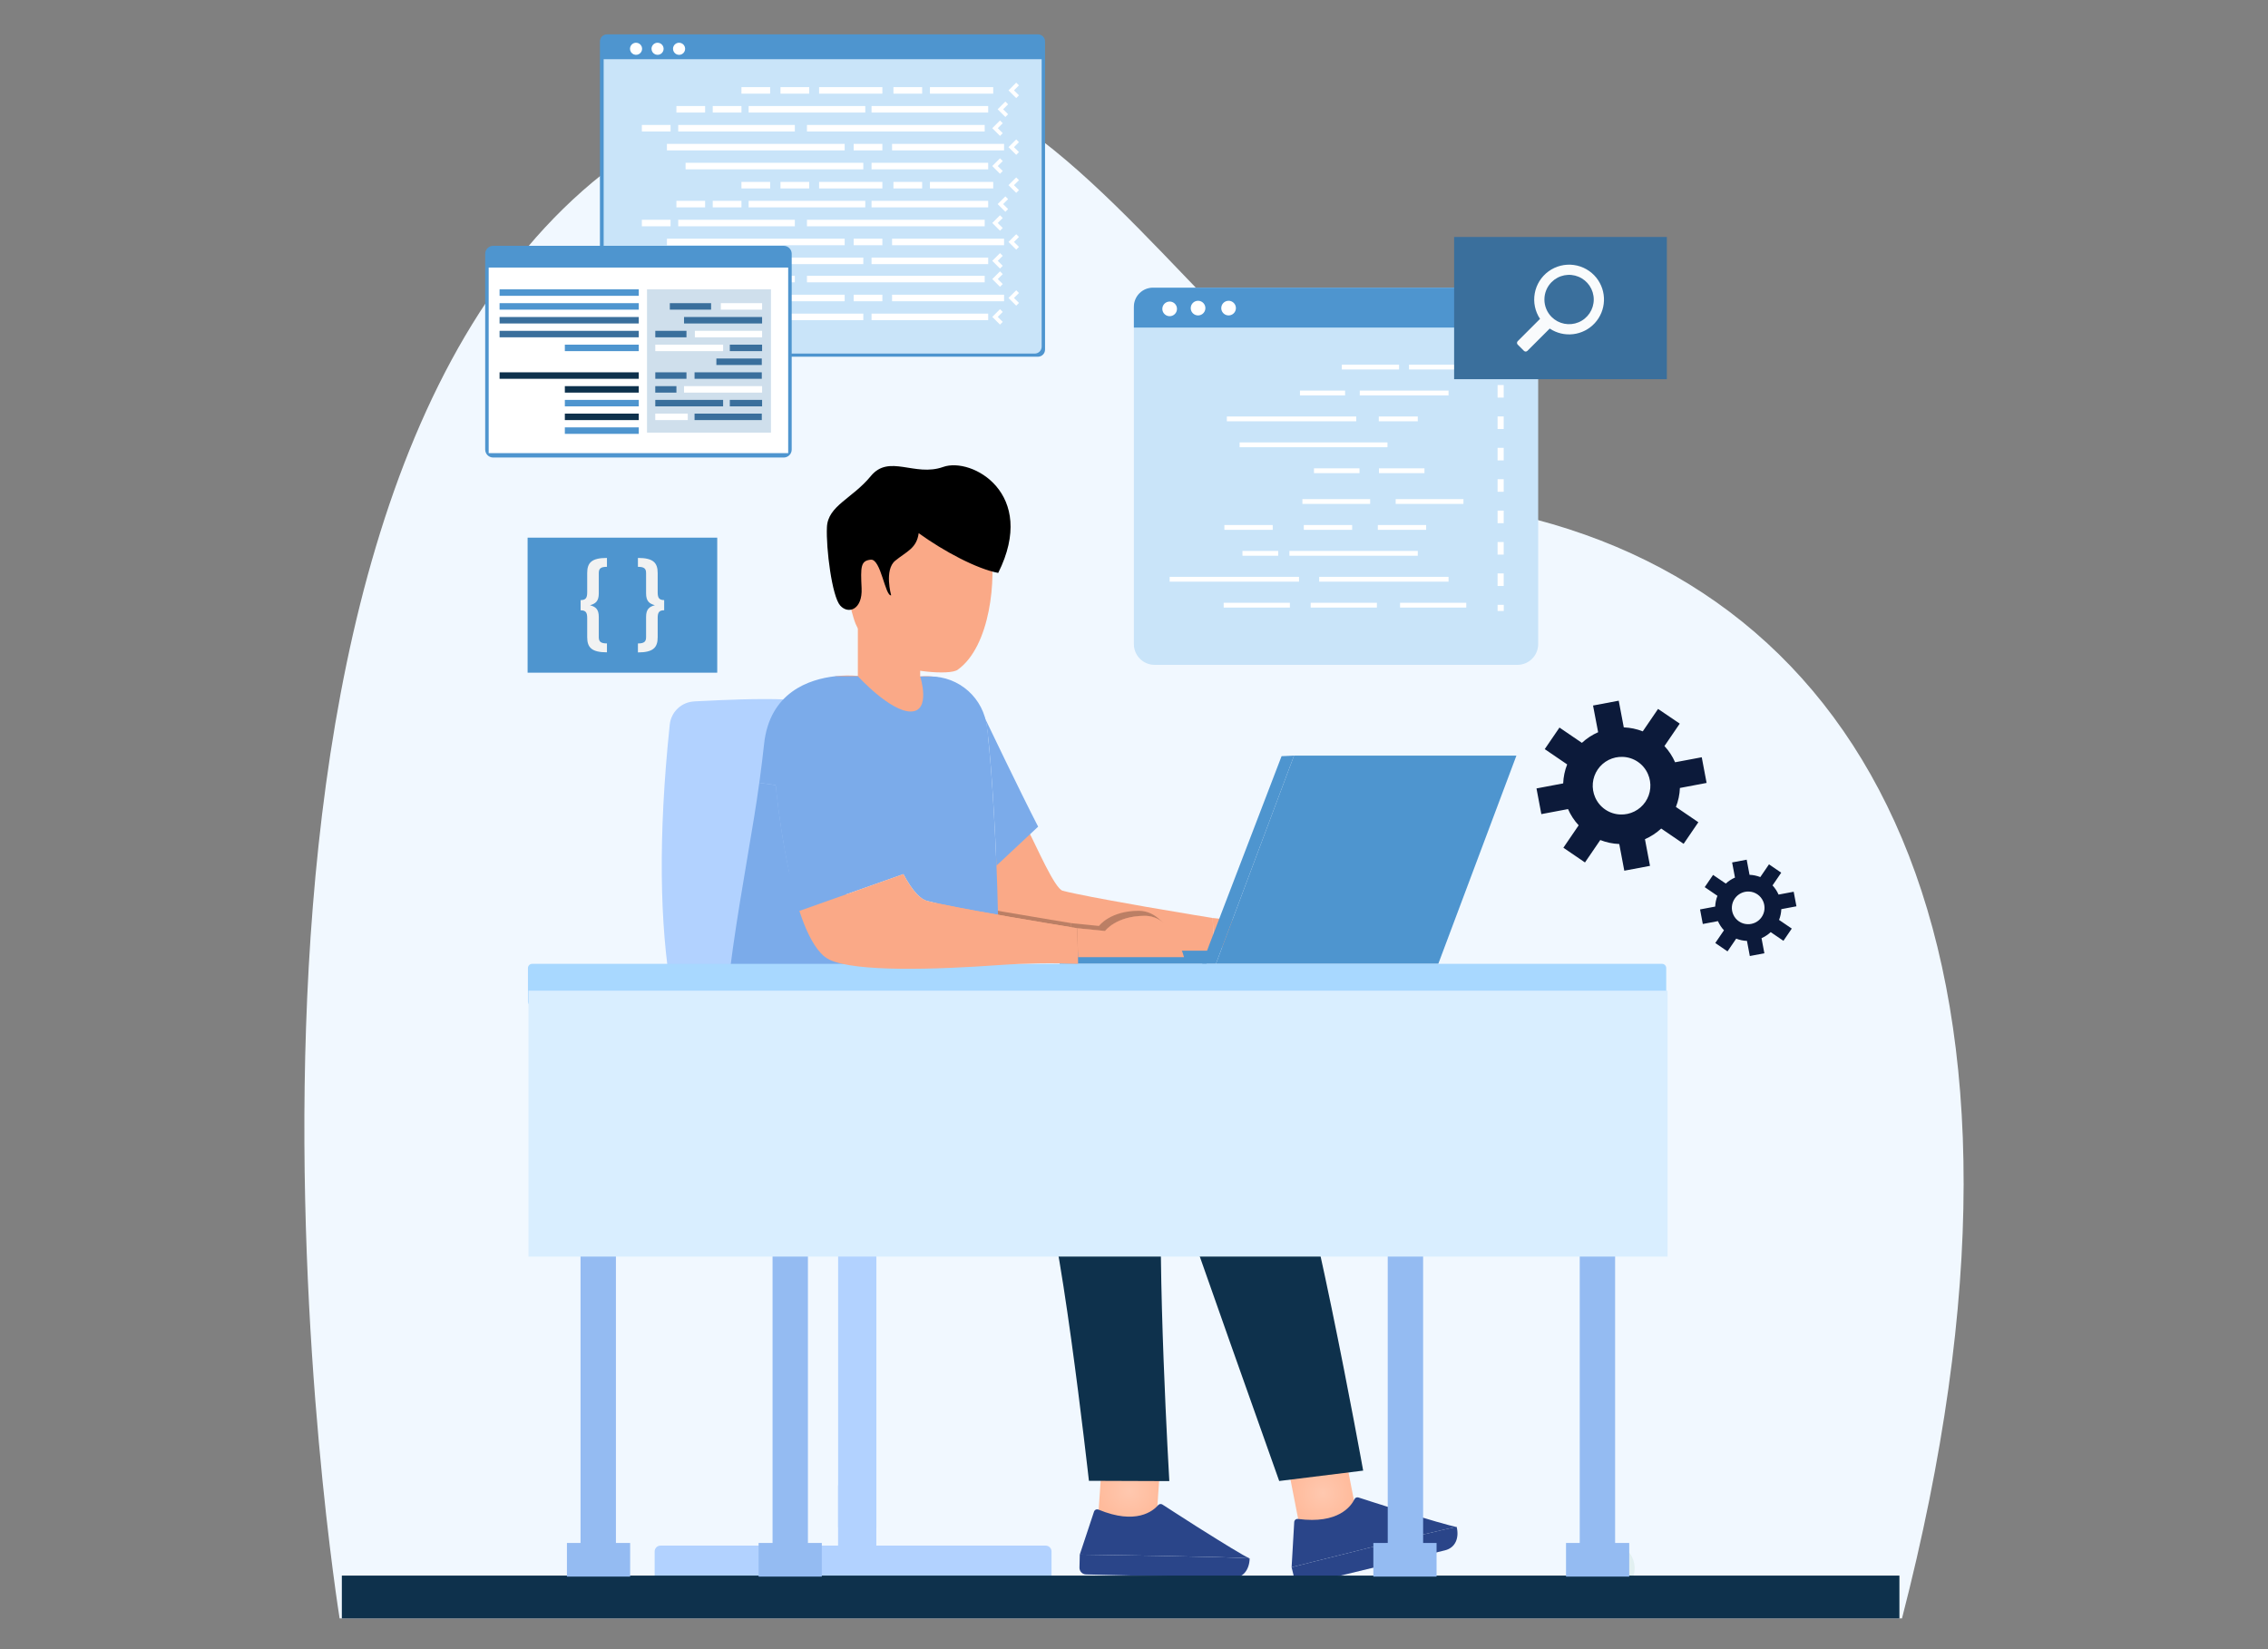 <svg width="462" height="336" viewBox="0 0 462 336" fill="none" xmlns="http://www.w3.org/2000/svg">
<rect x="0" y="0" width="462" height="336" fill="#808080" stroke="none"/>
<path d="M387.442 329.733H69.182C69.182 329.733 33.071 106.509 122.794 35.419C212.517 -35.672 235.866 87.738 309.461 105.005C383.056 122.272 421.559 197.63 387.442 329.733Z" fill="#F1F8FF"/>
<path d="M327.842 314.371C328.86 314.371 329.854 314.673 330.699 315.238C331.545 315.802 332.204 316.605 332.593 317.545C332.982 318.484 333.084 319.518 332.885 320.515C332.687 321.512 332.197 322.428 331.478 323.147C330.758 323.865 329.842 324.355 328.844 324.553C327.847 324.751 326.813 324.649 325.873 324.26C324.934 323.87 324.131 323.211 323.566 322.365C323.001 321.52 322.7 320.526 322.701 319.509C322.701 318.834 322.834 318.166 323.092 317.542C323.35 316.919 323.729 316.352 324.207 315.875C324.684 315.398 325.251 315.02 325.875 314.762C326.499 314.504 327.167 314.371 327.842 314.371Z" fill="#E2F0F1"/>
<path d="M235.2 58.613H309.106C311.44 58.613 313.332 60.505 313.332 62.838V131.232C313.332 133.565 311.44 135.456 309.106 135.456H235.2C232.866 135.456 230.974 133.565 230.974 131.232V62.838C230.974 60.505 232.866 58.613 235.2 58.613Z" fill="#C9E4F9"/>
<path d="M230.976 62.483V66.741H313.332V62.483C313.332 61.974 313.232 61.471 313.037 61.001C312.842 60.531 312.557 60.105 312.197 59.745C311.837 59.386 311.41 59.101 310.94 58.907C310.469 58.712 309.966 58.613 309.457 58.613H234.847C233.82 58.613 232.836 59.021 232.11 59.747C231.384 60.472 230.976 61.457 230.976 62.483Z" fill="#4E95CF"/>
<path d="M248.776 62.77C248.775 63.065 248.862 63.353 249.026 63.598C249.19 63.844 249.422 64.035 249.695 64.148C249.967 64.261 250.267 64.291 250.556 64.234C250.846 64.177 251.112 64.035 251.32 63.827C251.529 63.618 251.671 63.353 251.729 63.063C251.787 62.774 251.757 62.474 251.645 62.202C251.532 61.929 251.341 61.697 251.095 61.533C250.85 61.369 250.562 61.281 250.267 61.281C250.071 61.281 249.877 61.319 249.696 61.394C249.515 61.469 249.351 61.578 249.213 61.717C249.074 61.855 248.964 62.019 248.889 62.2C248.814 62.38 248.776 62.574 248.776 62.77Z" fill="white"/>
<path d="M242.557 62.77C242.556 63.065 242.644 63.353 242.807 63.599C242.971 63.844 243.204 64.035 243.476 64.148C243.749 64.262 244.049 64.291 244.338 64.234C244.628 64.176 244.894 64.034 245.102 63.826C245.311 63.617 245.453 63.351 245.511 63.062C245.568 62.773 245.538 62.473 245.425 62.2C245.312 61.928 245.121 61.695 244.875 61.532C244.63 61.368 244.341 61.281 244.046 61.281C243.651 61.281 243.272 61.438 242.993 61.717C242.714 61.996 242.557 62.375 242.557 62.77Z" fill="white"/>
<path d="M236.772 62.928C236.772 63.223 236.859 63.511 237.023 63.756C237.187 64.001 237.42 64.192 237.692 64.305C237.965 64.418 238.264 64.448 238.554 64.39C238.843 64.332 239.109 64.191 239.317 63.982C239.526 63.774 239.668 63.508 239.725 63.219C239.783 62.93 239.753 62.63 239.64 62.358C239.528 62.085 239.336 61.852 239.091 61.689C238.846 61.525 238.558 61.438 238.263 61.438C237.867 61.438 237.488 61.594 237.208 61.874C236.929 62.154 236.772 62.533 236.772 62.928Z" fill="white"/>
<path d="M287.019 74.297H298.684V75.277H287.019V74.297Z" fill="white"/>
<path d="M273.331 74.297H284.996V75.277H273.331V74.297Z" fill="white"/>
<path d="M276.986 79.578H295.074V80.558H276.986V79.578Z" fill="white"/>
<path d="M264.806 79.578H274V80.558H264.806V79.578Z" fill="white"/>
<path d="M280.865 84.856H288.809V85.835H280.865V84.856Z" fill="white"/>
<path d="M249.914 84.856H276.27V85.835H249.914V84.856Z" fill="white"/>
<path d="M252.514 90.137H282.633V91.117H252.514V90.137Z" fill="white"/>
<path d="M280.898 95.418H290.168V96.398H280.898V95.418Z" fill="white"/>
<path d="M267.663 95.418H276.934V96.398H267.663V95.418Z" fill="white"/>
<path d="M285.197 122.809H298.684V123.788H285.197V122.809Z" fill="white"/>
<path d="M266.99 122.809H280.477V123.788H266.99V122.809Z" fill="white"/>
<path d="M249.268 122.809H262.754V123.788H249.268V122.809Z" fill="white"/>
<path d="M268.721 117.527H295.074V118.507H268.721V117.527Z" fill="white"/>
<path d="M238.262 117.527H264.617V118.507H238.262V117.527Z" fill="white"/>
<path d="M262.657 112.246H288.809V113.226H262.657V112.246Z" fill="white"/>
<path d="M253.092 112.246H260.371V113.226H253.092V112.246Z" fill="white"/>
<path d="M280.666 106.969H290.512V107.949H280.666V106.969Z" fill="white"/>
<path d="M265.592 106.969H275.438V107.949H265.592V106.969Z" fill="white"/>
<path d="M249.412 106.969H259.258V107.949H249.412V106.969Z" fill="white"/>
<path d="M265.302 101.688H279.105V102.667H265.302V101.688Z" fill="white"/>
<path d="M284.303 101.688H298.109V102.667H284.303V101.688Z" fill="white"/>
<path d="M305.066 73.356H306.32V74.609H305.066V73.356Z" fill="white"/>
<path d="M305.063 119.386H306.309V116.828H305.063V119.386ZM305.063 112.99H306.309V110.432H305.063V112.99ZM305.063 106.594H306.309V104.034H305.063V106.594ZM305.063 100.197H306.309V97.629H305.063V100.197ZM305.063 93.801H306.309V91.242H305.063V93.801ZM305.063 87.405H306.309V84.845H305.063V87.405ZM305.063 81.007H306.309V78.449H305.063V81.007Z" fill="white"/>
<path d="M305.066 123.227H306.32V124.48H305.066V123.227Z" fill="white"/>
<path d="M107.475 109.543H146.102V137.052H107.475V109.543Z" fill="#4E95CF"/>
<path d="M129.948 115.484C131.194 115.484 131.609 115.821 131.609 116.746V120.882C131.609 122.499 132.28 122.993 133.403 123.309C132.28 123.603 131.609 124.095 131.609 125.694V129.834C131.609 130.759 131.175 131.096 129.948 131.096V132.923C133.083 132.923 133.972 131.918 133.972 129.827V125.895C133.972 124.77 134.267 124.336 135.293 124.336V122.26C134.267 122.26 133.972 121.808 133.972 120.683V116.767C133.972 114.656 133.083 113.672 129.948 113.672V115.484Z" fill="#F1F2F2"/>
<path d="M119.614 116.767V120.689C119.614 121.814 119.317 122.267 118.273 122.267V124.343C119.311 124.343 119.614 124.776 119.614 125.902V129.809C119.614 131.899 120.501 132.904 123.637 132.904V131.092C122.414 131.092 121.975 130.755 121.975 129.829V125.698C121.975 124.1 121.305 123.608 120.181 123.313C121.305 122.997 121.975 122.503 121.975 120.886V116.746C121.975 115.821 122.391 115.484 123.637 115.484V113.672C120.501 113.672 119.614 114.654 119.614 116.767Z" fill="#F1F2F2"/>
<path d="M296.21 48.281H339.543V77.256H296.21V48.281Z" fill="#3A6F9C"/>
<path d="M325.198 56.603C326.251 57.93 326.796 59.59 326.733 61.282C326.671 62.975 326.007 64.59 324.859 65.837C323.712 67.083 322.157 67.879 320.475 68.081C318.792 68.283 317.093 67.879 315.683 66.939L311.135 71.486C311.042 71.578 310.917 71.629 310.787 71.629C310.657 71.629 310.532 71.578 310.439 71.486L309.162 70.209C309.116 70.164 309.079 70.109 309.055 70.05C309.03 69.99 309.017 69.926 309.017 69.862C309.017 69.797 309.03 69.733 309.055 69.673C309.079 69.614 309.116 69.559 309.162 69.514L313.71 64.967C312.695 63.441 312.309 61.581 312.633 59.777C312.956 57.973 313.964 56.364 315.446 55.285C316.929 54.206 318.77 53.74 320.587 53.986C322.404 54.232 324.056 55.169 325.198 56.603ZM316.071 64.579C316.774 65.282 317.67 65.76 318.645 65.954C319.62 66.147 320.631 66.048 321.55 65.667C322.468 65.287 323.253 64.642 323.806 63.816C324.358 62.989 324.653 62.018 324.653 61.024C324.653 60.03 324.358 59.059 323.806 58.232C323.253 57.406 322.468 56.761 321.55 56.381C320.631 56 319.62 55.901 318.645 56.094C317.67 56.288 316.774 56.766 316.071 57.469C315.129 58.412 314.6 59.691 314.6 61.024C314.6 62.357 315.129 63.636 316.071 64.579Z" fill="#F9FBFC"/>
<path d="M224.492 297.668L223.639 309.862H235.551L236.402 297.641L224.492 297.668Z" fill="url(#paint0_radial_2408_2283)"/>
<path d="M190.518 183.501L209.564 169.457C211.1 172.328 214.836 181.047 216.469 181.479C218.938 182.127 224.898 183.246 230.914 184.298C231.712 184.446 232.507 184.581 233.302 184.73C240.465 185.976 247.046 187.035 247.046 187.035L247.061 187.385V187.614L247.223 192.941V194.292C241.813 194.087 236.396 194.176 230.995 194.558C218.327 195.463 201.996 196.001 196.586 193.454C194.051 192.254 192.017 188.315 190.437 183.462L190.518 183.501Z" fill="#FAA987"/>
<path d="M170.151 137.783C170.245 138.74 171.553 148.731 181.833 148.731C192.632 148.731 190.814 138.05 190.814 138.05L190.829 137.984C189.716 137.752 188.574 137.697 187.444 137.822V132.765L175.191 125.914H174.747V137.712C173.217 137.577 171.677 137.601 170.151 137.783Z" fill="#FAA987"/>
<path d="M176.104 103.343C174.26 105.226 172.984 107.591 172.424 110.167C171.247 115.357 172.353 120.842 173.859 125.841C174.117 126.696 174.409 127.558 174.937 128.278C175.334 128.778 175.784 129.232 176.281 129.634C178.458 131.53 180.635 133.428 182.81 135.328C184.284 136.617 193.355 137.693 195.085 136.455C201.756 131.68 203.039 117.873 201.704 110.81C199.49 99.096 184.425 94.906 176.104 103.343Z" fill="#FAA987"/>
<path d="M181.533 121.294C181.533 121.294 180.079 116.104 182.363 114.236C184.648 112.367 186.724 111.744 187.14 108.63C192.332 112.367 198.977 115.896 203.338 116.727C211.437 100.534 197.939 93.06 192.124 95.136C186.309 97.212 181.117 92.438 177.379 97.005C173.641 101.572 168.657 103.025 168.449 107.385C168.242 111.744 169.488 121.502 171.149 123.37C172.81 125.238 175.718 124.2 175.51 119.841C175.303 115.481 175.303 114.236 177.379 114.028C179.456 113.82 180.287 121.502 181.533 121.294Z" fill="black"/>
<path d="M171.067 311.457H178.182C178.271 311.457 178.358 311.421 178.421 311.358C178.485 311.294 178.52 311.208 178.52 311.119V235.38H170.73V311.119C170.73 311.208 170.766 311.294 170.829 311.357C170.892 311.421 170.977 311.456 171.067 311.457Z" fill="#B2D2FF"/>
<path d="M154.512 242.945H194.727C195.075 242.945 195.408 242.807 195.654 242.562C195.9 242.316 196.038 241.983 196.038 241.635V236.445H153.199V241.635C153.199 241.808 153.233 241.978 153.299 242.137C153.365 242.296 153.462 242.441 153.584 242.562C153.706 242.684 153.85 242.78 154.01 242.846C154.169 242.912 154.339 242.946 154.512 242.945Z" fill="#0C1A3A"/>
<path d="M171.065 321.289H178.18C178.27 321.287 178.355 321.25 178.417 321.186C178.479 321.122 178.514 321.036 178.512 320.946V302.599H170.723V320.946C170.722 320.992 170.731 321.036 170.748 321.078C170.765 321.12 170.79 321.158 170.822 321.19C170.854 321.222 170.892 321.247 170.934 321.264C170.975 321.281 171.02 321.29 171.065 321.289Z" fill="#B2D2FF"/>
<path d="M133.352 321.344H214.2V316.096C214.2 315.779 214.074 315.475 213.85 315.252C213.626 315.028 213.323 314.902 213.006 314.902H134.548C134.231 314.902 133.927 315.028 133.703 315.252C133.479 315.475 133.354 315.779 133.354 316.096V321.344H133.352Z" fill="#B2D2FF"/>
<path d="M141.493 142.894C144.575 142.796 167.375 141.26 167.198 144.347C166.316 159.639 163.541 200.957 177.79 213.685C195.211 229.255 230.31 227.2 230.31 227.2C230.31 227.2 238.463 237.204 222.154 239.428C205.846 241.651 159.886 240.169 148.768 229.793C138.004 219.751 131.614 193.44 136.43 147.646C136.557 146.377 137.14 145.197 138.071 144.325C139.002 143.453 140.218 142.948 141.493 142.904V142.894Z" fill="#B2D2FF"/>
<path d="M148.668 205.359C149.343 206.707 197.828 205.386 202.407 205.804C202.407 205.804 232.081 219.962 236.343 233.207C236.775 234.542 236.895 236.308 236.758 238.413C235.57 257.075 238.195 301.759 238.195 301.759L221.818 301.698C221.818 301.698 215.437 244.677 212.058 241.98C208.679 239.283 170.474 232.543 157.214 228.955C143.954 225.368 148.668 205.359 148.668 205.359Z" fill="#0E314C"/>
<path d="M262.538 299.713L264.876 311.713L276.379 308.626L274.034 296.602L262.538 299.713Z" fill="url(#paint1_radial_2408_2283)"/>
<path d="M202.652 205.387L203.082 205.576C203.082 205.576 252.763 212.547 260.862 226.475C266.114 235.537 277.684 299.623 277.684 299.623L260.578 301.738C260.578 301.738 240.984 246.633 240.108 243.558C239.123 240.052 237.437 238.783 236.764 238.422C236.897 236.317 236.777 234.55 236.349 233.216C232.087 219.962 202.413 205.812 202.413 205.812C202.532 205.696 202.615 205.549 202.652 205.387Z" fill="#0E314C"/>
<path d="M154.666 159.492L157.988 159.951C157.988 159.951 158.796 168.932 160.78 177.91L202.295 193.667L202.862 196.675L203.375 196.634C203.363 197.257 203.363 197.861 203.336 198.428C203.24 201.892 203.012 204.388 202.646 205.386C202.608 205.546 202.523 205.69 202.403 205.802C201.278 206.721 186.597 204.94 170.729 210.765C156.965 215.816 149.252 221.334 148.895 220.593C144.563 211.6 152.44 176.329 154.666 159.492Z" fill="#7BABEA"/>
<path d="M158.998 180.081C160.105 185.396 162.964 195.967 168.576 197.383C175.9 199.251 190.061 199.149 203.336 198.433C203.363 197.866 203.363 197.26 203.375 196.639L202.862 196.681L202.295 193.673L160.792 177.924C158.809 168.946 158.001 159.965 158.001 159.965C158 160.014 157.995 160.064 157.986 160.112C157.905 161.501 157.341 172.234 158.998 180.081Z" fill="#7BABEA"/>
<path d="M200.601 146.25C201.345 147.599 202.41 162.028 202.989 176.352L211.473 168.424C207.872 161.461 200.601 146.25 200.601 146.25Z" fill="#7BABEA"/>
<path d="M247.051 187.036L247.227 192.942H268.809C268.809 192.942 266.663 184.516 260.824 184.516C254.984 184.516 252.724 187.603 252.724 187.603L247.051 187.036Z" fill="#FAA987"/>
<path d="M154.673 159.493L157.996 159.951C157.996 159.951 159.344 174.917 162.812 185.53L162.893 185.569L184.027 178.096C184.916 179.756 185.838 181.172 186.775 182.158C187.088 182.495 187.436 182.797 187.813 183.059L187.942 183.144C188.092 183.241 188.249 183.326 188.411 183.4L188.542 183.454C188.586 183.472 188.631 183.489 188.675 183.504C188.719 183.518 188.789 183.541 188.847 183.555C191.317 184.203 197.277 185.322 203.293 186.375C203.293 186.098 203.287 185.826 203.274 185.559C203.208 182.58 203.108 179.468 202.984 176.341C202.404 162.017 201.339 147.595 200.595 146.239C199.383 143.989 196.064 139.094 190.835 137.975L190.82 138.041C190.82 138.041 192.629 148.722 181.838 148.722C171.559 148.722 170.25 138.73 170.157 137.773C164.87 138.365 156.762 141.008 155.643 151.633C155.414 153.744 155.09 156.441 154.673 159.493Z" fill="#7BABEA"/>
<path d="M170.16 137.781H174.76C174.76 137.781 181.305 144.962 185.513 144.962C189.72 144.962 187.452 137.819 187.452 137.819H189.504C192.354 137.819 195.103 138.867 197.229 140.764C199.355 142.661 200.708 145.273 201.03 148.103C201.107 148.774 201.177 149.409 201.238 149.986C201.686 154.331 184.074 157.495 184.074 157.495L175.005 156.988L169.489 146.247L168.392 141.85L170.16 137.781Z" fill="#7BABEA"/>
<path d="M296.733 311.119C297.259 313.29 296.511 315.339 294.337 315.866L265.375 322.877C265.201 322.92 265.02 322.927 264.843 322.9C264.666 322.872 264.496 322.81 264.343 322.716C264.19 322.623 264.057 322.5 263.951 322.356C263.846 322.211 263.77 322.047 263.728 321.872L263.105 319.304C263.105 319.304 293.425 311.6 296.748 311.094L296.733 311.119Z" fill="#2A4589"/>
<path d="M285.762 307.961C285.376 307.845 285 307.724 284.612 307.608L282.412 306.915C282.037 306.796 281.661 306.676 281.312 306.562L279.405 305.96L278.249 305.582L276.718 305.096C276.566 305.046 276.4 305.052 276.253 305.115C276.105 305.178 275.986 305.292 275.916 305.437C275.233 306.852 272.631 310.558 264.411 309.468C264.319 309.455 264.225 309.46 264.135 309.485C264.045 309.509 263.961 309.552 263.889 309.61C263.816 309.669 263.756 309.742 263.713 309.825C263.67 309.907 263.645 309.998 263.639 310.091L263.107 319.308C263.107 319.308 293.427 311.604 296.75 311.098C295.5 310.926 290.518 309.433 285.762 307.961Z" fill="#2A4589"/>
<path d="M254.558 317.538C254.504 319.772 253.25 321.555 251.015 321.501L221.222 320.774C221.043 320.77 220.867 320.73 220.703 320.658C220.539 320.585 220.391 320.481 220.267 320.351C220.144 320.222 220.047 320.069 219.982 319.902C219.918 319.734 219.887 319.556 219.891 319.377L219.956 316.734C219.956 316.734 251.233 317.15 254.57 317.519L254.558 317.538Z" fill="#2A4589"/>
<path d="M244.779 311.649C244.436 311.441 244.104 311.223 243.759 311.009L241.815 309.764L240.844 309.141L239.159 308.063L238.14 307.401L236.788 306.533C236.653 306.446 236.492 306.41 236.333 306.432C236.174 306.455 236.029 306.534 235.924 306.656C234.896 307.845 231.421 310.75 223.767 307.567C223.681 307.531 223.589 307.512 223.496 307.513C223.403 307.513 223.311 307.533 223.226 307.571C223.141 307.608 223.064 307.663 223.001 307.731C222.938 307.8 222.89 307.88 222.859 307.968L219.952 316.733C219.952 316.733 251.229 317.148 254.566 317.517C253.416 317.036 248.99 314.304 244.779 311.649Z" fill="#2A4589"/>
<path d="M292.987 196.368L308.898 153.949H263.601L247.692 196.368H292.987Z" fill="#4E95CF"/>
<path d="M244.892 196.368H247.692L263.602 153.949L261.06 154.061L246.344 192.457L244.892 196.368Z" fill="#4E95CF"/>
<path d="M245.774 196.369H215.842L215.923 193.695H246.387" fill="#4E95CF"/>
<path d="M118.259 204.461H125.465V322.81H118.259V204.461Z" fill="#94BBF2"/>
<path d="M157.372 204.461H164.578V322.81H157.372V204.461Z" fill="#94BBF2"/>
<path d="M282.688 204.461H289.895V322.81H282.688V204.461Z" fill="#94BBF2"/>
<path d="M321.798 204.461H329.004V322.81H321.798V204.461Z" fill="#94BBF2"/>
<path d="M108.407 196.371H338.556C339.032 196.371 339.418 196.757 339.418 197.233V204.05C339.418 204.526 339.032 204.912 338.556 204.912H108.407C107.931 204.912 107.545 204.526 107.545 204.05V197.233C107.545 196.757 107.931 196.371 108.407 196.371Z" fill="#A8D8FF"/>
<path d="M218.185 188.076L218.2 188.427V188.562L218.21 188.917L219.431 189.125L225.111 189.691C225.111 189.691 227.362 186.604 233.21 186.604C234.387 186.605 235.536 186.96 236.508 187.624C235.341 186.44 233.843 185.566 231.964 185.566C226.122 185.566 223.865 188.653 223.865 188.653L218.185 188.076Z" fill="#BB7F65"/>
<path d="M219.43 189.109L218.209 188.901L218.36 193.967H239.941C239.941 193.967 238.955 190.093 236.5 187.597C235.528 186.934 234.379 186.579 233.202 186.578C227.361 186.578 225.103 189.665 225.103 189.665L219.43 189.109Z" fill="#BB7F65"/>
<path d="M218.181 188.074L218.195 188.56V188.425L218.181 188.074Z" fill="#BB7F65"/>
<path d="M203.276 185.559C203.276 185.835 203.282 186.107 203.294 186.374C204.092 186.522 204.887 186.657 205.683 186.806C210.989 187.724 215.973 188.546 218.203 188.911V188.652V188.556L218.189 188.071C218.189 188.071 211.607 187.006 204.445 185.766C204.05 185.696 203.664 185.627 203.276 185.559Z" fill="#BB7F65"/>
<path d="M218.181 188.074L218.195 188.56V188.425L218.181 188.074Z" fill="#BB7F65"/>
<path d="M219.43 189.11L219.444 189.596L219.575 193.978L219.606 195.016H241.188C241.188 195.016 239.873 189.851 236.5 187.609C235.529 186.946 234.379 186.591 233.203 186.59C227.361 186.59 225.103 189.677 225.103 189.677L219.43 189.11Z" fill="#FAA987"/>
<path d="M162.816 185.537C164.027 189.232 165.489 192.388 167.237 194.225C167.728 194.762 168.314 195.204 168.965 195.529C174.365 198.076 190.708 197.538 203.374 196.633C208.774 196.251 214.192 196.162 219.602 196.367V195.016L219.57 193.978L219.44 189.689V189.46L219.425 189.11L218.204 188.902C215.974 188.537 210.989 187.714 205.683 186.797C204.888 186.647 204.093 186.512 203.295 186.365C197.273 185.312 191.319 184.194 188.85 183.546C188.16 183.363 187.469 182.871 186.773 182.149C185.836 181.163 184.904 179.743 184.025 178.086L183.475 178.281L162.891 185.568L162.816 185.537Z" fill="#FAA987"/>
<path d="M69.634 321.012H386.918V329.734H69.634V321.012Z" fill="#0E314C"/>
<path d="M123.653 7H211.431C212.231 7 212.879 7.648 212.879 8.447V71.229C212.879 72.028 212.231 72.676 211.431 72.676H123.653C122.854 72.676 122.206 72.028 122.206 71.229V8.447C122.206 7.648 122.854 7 123.653 7Z" fill="#4E95CF"/>
<path d="M124.386 72.038H210.777C210.963 72.038 211.147 72.002 211.318 71.931C211.49 71.861 211.646 71.757 211.777 71.625C211.908 71.494 212.013 71.339 212.084 71.167C212.155 70.996 212.191 70.812 212.191 70.626V12.062H122.968V70.626C122.968 70.812 123.004 70.996 123.076 71.168C123.147 71.34 123.252 71.496 123.383 71.627C123.515 71.758 123.672 71.862 123.844 71.933C124.016 72.003 124.2 72.039 124.386 72.038Z" fill="#C9E4F9"/>
<path d="M207.006 16.84L207.566 17.396L206.551 18.411L207.566 19.424L207.006 19.983L205.434 18.411L207.006 16.84Z" fill="white"/>
<path d="M204.797 20.691L205.355 21.25L204.342 22.263L205.355 23.276L204.797 23.834L203.225 22.263L204.797 20.691Z" fill="white"/>
<path d="M207.006 28.406L207.566 28.965L206.551 29.978L207.566 30.991L207.006 31.549L205.434 29.978L207.006 28.406Z" fill="white"/>
<path d="M203.703 24.547L204.262 25.105L203.248 26.118L204.262 27.131L203.703 27.69L202.131 26.118L203.703 24.547Z" fill="white"/>
<path d="M203.703 32.258L204.262 32.816L203.248 33.829L204.262 34.842L203.703 35.401L202.131 33.829L203.703 32.258Z" fill="white"/>
<path d="M189.43 17.75H202.32V19.081H189.43V17.75Z" fill="white"/>
<path d="M166.852 17.75H179.742V19.081H166.852V17.75Z" fill="white"/>
<path d="M177.537 21.602H201.297V22.932H177.537V21.602Z" fill="white"/>
<path d="M152.502 21.602H176.262V22.932H152.502V21.602Z" fill="white"/>
<path d="M138.154 25.457H161.914V26.788H138.154V25.457Z" fill="white"/>
<path d="M181.717 29.312H204.531V30.643H181.717V29.312Z" fill="white"/>
<path d="M164.381 25.457H200.586V26.788H164.381V25.457Z" fill="white"/>
<path d="M135.857 29.312H172.062V30.643H135.857V29.312Z" fill="white"/>
<path d="M139.654 33.168H175.859V34.499H139.654V33.168Z" fill="white"/>
<path d="M177.537 33.168H201.297V34.499H177.537V33.168Z" fill="white"/>
<path d="M181.996 17.75H187.844V19.081H181.996V17.75Z" fill="white"/>
<path d="M158.988 17.75H164.836V19.081H158.988V17.75Z" fill="white"/>
<path d="M151.035 17.75H156.883V19.081H151.035V17.75Z" fill="white"/>
<path d="M145.187 21.602H151.035V22.932H145.187V21.602Z" fill="white"/>
<path d="M130.75 25.457H136.598V26.788H130.75V25.457Z" fill="white"/>
<path d="M173.894 29.312H179.742V30.643H173.894V29.312Z" fill="white"/>
<path d="M137.785 21.602H143.633V22.932H137.785V21.602Z" fill="white"/>
<path d="M207.006 36.152L207.566 36.711L206.551 37.724L207.566 38.737L207.006 39.295L205.434 37.724L207.006 36.152Z" fill="white"/>
<path d="M204.797 40.008L205.355 40.566L204.342 41.579L205.355 42.592L204.797 43.151L203.225 41.579L204.797 40.008Z" fill="white"/>
<path d="M207.006 47.719L207.566 48.275L206.551 49.29L207.566 50.303L207.006 50.862L205.434 49.29L207.006 47.719Z" fill="white"/>
<path d="M203.703 43.859L204.262 44.418L203.248 45.431L204.262 46.444L203.703 47.002L202.131 45.431L203.703 43.859Z" fill="white"/>
<path d="M203.703 51.57L204.262 52.129L203.248 53.144L204.262 54.157L203.703 54.715L202.131 53.144L203.703 51.57Z" fill="white"/>
<path d="M189.43 37.062H202.32V38.393H189.43V37.062Z" fill="white"/>
<path d="M166.852 37.062H179.742V38.393H166.852V37.062Z" fill="white"/>
<path d="M177.537 40.918H201.297V42.249H177.537V40.918Z" fill="white"/>
<path d="M152.502 40.918H176.262V42.249H152.502V40.918Z" fill="white"/>
<path d="M138.154 44.773H161.914V46.104H138.154V44.773Z" fill="white"/>
<path d="M181.717 48.629H204.531V49.96H181.717V48.629Z" fill="white"/>
<path d="M164.381 44.773H200.586V46.104H164.381V44.773Z" fill="white"/>
<path d="M135.857 48.629H172.062V49.96H135.857V48.629Z" fill="white"/>
<path d="M139.654 52.48H175.859V53.811H139.654V52.48Z" fill="white"/>
<path d="M177.537 52.48H201.297V53.811H177.537V52.48Z" fill="white"/>
<path d="M181.996 37.062H187.844V38.393H181.996V37.062Z" fill="white"/>
<path d="M158.988 37.062H164.836V38.393H158.988V37.062Z" fill="white"/>
<path d="M151.035 37.062H156.883V38.393H151.035V37.062Z" fill="white"/>
<path d="M145.187 40.918H151.035V42.249H145.187V40.918Z" fill="white"/>
<path d="M130.75 44.773H136.598V46.104H130.75V44.773Z" fill="white"/>
<path d="M173.894 48.629H179.742V49.96H173.894V48.629Z" fill="white"/>
<path d="M207.006 59.133L207.566 59.693L206.551 60.706L207.566 61.717L207.006 62.278L205.434 60.706L207.006 59.133Z" fill="white"/>
<path d="M203.703 55.285L204.262 55.844L203.248 56.857L204.262 57.87L203.703 58.428L202.131 56.857L203.703 55.285Z" fill="white"/>
<path d="M203.703 62.992L204.262 63.551L203.248 64.564L204.262 65.577L203.703 66.135L202.131 64.564L203.703 62.992Z" fill="white"/>
<path d="M138.154 56.191H161.914V57.522H138.154V56.191Z" fill="white"/>
<path d="M181.717 60.047H204.531V61.378H181.717V60.047Z" fill="white"/>
<path d="M164.381 56.191H200.586V57.522H164.381V56.191Z" fill="white"/>
<path d="M135.857 60.047H172.062V61.378H135.857V60.047Z" fill="white"/>
<path d="M139.654 63.898H175.859V65.229H139.654V63.898Z" fill="white"/>
<path d="M177.537 63.898H201.297V65.229H177.537V63.898Z" fill="white"/>
<path d="M130.75 56.191H136.598V57.522H130.75V56.191Z" fill="white"/>
<path d="M173.894 60.047H179.742V61.378H173.894V60.047Z" fill="white"/>
<path d="M137.785 40.918H143.633V42.249H137.785V40.918Z" fill="white"/>
<path d="M137.095 9.94C137.095 10.184 137.167 10.423 137.302 10.626C137.437 10.829 137.629 10.988 137.854 11.082C138.079 11.176 138.327 11.201 138.567 11.155C138.806 11.108 139.027 10.992 139.2 10.82C139.374 10.648 139.492 10.429 139.541 10.19C139.59 9.951 139.567 9.703 139.475 9.477C139.384 9.251 139.227 9.057 139.025 8.92C138.823 8.783 138.585 8.709 138.341 8.707C138.178 8.706 138.017 8.737 137.866 8.798C137.715 8.859 137.577 8.95 137.461 9.064C137.346 9.179 137.254 9.315 137.191 9.466C137.128 9.616 137.095 9.777 137.095 9.94Z" fill="white"/>
<path d="M132.716 9.94C132.716 10.184 132.789 10.422 132.924 10.625C133.06 10.828 133.253 10.986 133.478 11.079C133.703 11.173 133.951 11.197 134.191 11.15C134.43 11.102 134.65 10.985 134.822 10.812C134.995 10.64 135.112 10.42 135.16 10.181C135.207 9.942 135.183 9.694 135.09 9.468C134.996 9.243 134.838 9.05 134.635 8.915C134.433 8.779 134.194 8.707 133.95 8.707C133.623 8.707 133.309 8.837 133.078 9.068C132.846 9.299 132.716 9.613 132.716 9.94Z" fill="white"/>
<path d="M128.334 9.94C128.334 10.184 128.406 10.422 128.542 10.625C128.677 10.828 128.87 10.986 129.095 11.079C129.321 11.173 129.569 11.197 129.808 11.15C130.047 11.102 130.267 10.985 130.439 10.812C130.612 10.64 130.729 10.42 130.777 10.181C130.825 9.942 130.8 9.694 130.707 9.468C130.614 9.243 130.455 9.05 130.253 8.915C130.05 8.779 129.811 8.707 129.567 8.707C129.405 8.707 129.245 8.739 129.095 8.801C128.945 8.863 128.81 8.954 128.695 9.068C128.58 9.183 128.49 9.319 128.428 9.468C128.366 9.618 128.334 9.778 128.334 9.94Z" fill="white"/>
<path d="M100.463 50.082H159.645C160.545 50.082 161.273 50.811 161.273 51.71V91.59C161.273 92.489 160.545 93.217 159.645 93.217H100.463C99.564 93.217 98.835 92.489 98.835 91.59V51.71C98.835 50.811 99.564 50.082 100.463 50.082Z" fill="#4E95CF"/>
<path d="M99.547 54.512H160.555V92.32H99.547V54.512Z" fill="white"/>
<path d="M131.798 58.949H157.043V88.144H131.798V58.949Z" fill="#CFDFEC"/>
<path d="M101.764 58.949H130.121V60.27H101.764V58.949Z" fill="#4E95CF"/>
<path d="M101.764 61.766H130.121V63.086H101.764V61.766Z" fill="#4E95CF"/>
<path d="M146.838 61.766H155.242V63.086H146.838V61.766Z" fill="white"/>
<path d="M141.544 67.402H155.242V68.723H141.544V67.402Z" fill="white"/>
<path d="M141.482 75.856H155.18V77.176H141.482V75.856Z" fill="#3A6F9C"/>
<path d="M141.482 84.269H155.18V85.59H141.482V84.269Z" fill="#3A6F9C"/>
<path d="M145.928 73.043H155.18V74.363H145.928V73.043Z" fill="#3A6F9C"/>
<path d="M133.487 67.402H139.836V68.723H133.487V67.402Z" fill="#3A6F9C"/>
<path d="M133.487 75.856H139.836V77.176H133.487V75.856Z" fill="#3A6F9C"/>
<path d="M133.48 78.672H137.789V79.992H133.48V78.672Z" fill="#3A6F9C"/>
<path d="M133.479 84.269H140.102V85.59H133.479V84.269Z" fill="white"/>
<path d="M139.341 64.586H155.242V65.906H139.341V64.586Z" fill="#3A6F9C"/>
<path d="M139.341 78.672H155.242V79.992H139.341V78.672Z" fill="white"/>
<path d="M148.667 70.219H155.242V71.539H148.667V70.219Z" fill="#3A6F9C"/>
<path d="M133.484 70.219H147.301V71.539H133.484V70.219Z" fill="white"/>
<path d="M148.667 81.473H155.242V82.793H148.667V81.473Z" fill="#3A6F9C"/>
<path d="M133.484 81.473H147.301V82.793H133.484V81.473Z" fill="#3A6F9C"/>
<path d="M136.447 61.766H144.852V63.086H136.447V61.766Z" fill="#3A6F9C"/>
<path d="M101.764 64.586H130.121V65.906H101.764V64.586Z" fill="#3A6F9C"/>
<path d="M101.764 67.402H130.121V68.723H101.764V67.402Z" fill="#3A6F9C"/>
<path d="M115.061 70.219H130.121V71.539H115.061V70.219Z" fill="#4E95CF"/>
<path d="M101.764 75.856H130.121V77.176H101.764V75.856Z" fill="#0E314C"/>
<path d="M115.061 78.672H130.121V79.992H115.061V78.672Z" fill="#0E314C"/>
<path d="M115.061 81.473H130.121V82.793H115.061V81.473Z" fill="#4E95CF"/>
<path d="M115.061 84.269H130.121V85.59H115.061V84.269Z" fill="#0E314C"/>
<path d="M115.061 87.074H130.121V88.395H115.061V87.074Z" fill="#4E95CF"/>
<path d="M346.652 154.284L347.641 159.513L342.204 160.541C342.152 161.866 341.877 163.174 341.392 164.408L345.961 167.522L342.96 171.921L338.391 168.807C337.418 169.71 336.299 170.443 335.083 170.975L336.111 176.41L330.875 177.396L329.849 171.961C328.523 171.909 327.216 171.635 325.981 171.149L322.865 175.716L318.465 172.715L321.58 168.147C320.676 167.176 319.943 166.059 319.414 164.842L313.977 165.868L312.989 160.634L318.425 159.609C318.478 158.283 318.752 156.976 319.237 155.741L314.669 152.627L317.67 148.232L322.238 151.346C323.212 150.444 324.33 149.712 325.547 149.181L324.508 143.744L329.741 142.758L330.769 148.193C332.095 148.245 333.403 148.519 334.638 149.004L337.753 144.437L342.171 147.431L339.056 151.998C339.958 152.971 340.69 154.088 341.222 155.303L346.652 154.284ZM330.574 154.207C329.575 154.165 328.582 154.378 327.689 154.826C326.795 155.274 326.03 155.942 325.467 156.767C324.903 157.593 324.559 158.548 324.467 159.543C324.376 160.538 324.539 161.54 324.942 162.455C325.38 163.459 326.092 164.319 326.997 164.936C327.902 165.553 328.962 165.902 330.057 165.943C331.056 165.985 332.049 165.772 332.943 165.324C333.836 164.876 334.601 164.208 335.165 163.382C335.728 162.557 336.072 161.602 336.164 160.606C336.256 159.611 336.092 158.609 335.689 157.695C335.252 156.691 334.54 155.831 333.635 155.214C332.73 154.597 331.669 154.248 330.574 154.207Z" fill="#0C1A3A"/>
<path d="M365.381 181.683L365.941 184.65L362.86 185.231C362.83 185.983 362.675 186.724 362.401 187.424L364.992 189.19L363.292 191.681L360.698 189.913C360.148 190.424 359.516 190.839 358.829 191.142L359.41 194.22L356.445 194.781L355.863 191.7C355.111 191.671 354.37 191.515 353.67 191.239L351.901 193.832L349.409 192.13L351.176 189.539C350.665 188.989 350.251 188.358 349.949 187.671L346.867 188.252L346.308 185.287L349.39 184.706C349.419 183.955 349.574 183.214 349.849 182.514L347.257 180.745L348.96 178.254L351.552 180.021C352.102 179.51 352.734 179.095 353.421 178.794L352.839 175.713L355.805 175.152L356.386 178.235C357.138 178.263 357.88 178.419 358.579 178.694L360.349 176.101L362.841 177.801L361.072 180.392C361.583 180.942 361.999 181.573 362.301 182.261L365.381 181.683ZM356.27 181.642C355.703 181.616 355.139 181.736 354.631 181.989C354.123 182.242 353.689 182.621 353.368 183.089C353.047 183.557 352.851 184.099 352.799 184.664C352.746 185.229 352.839 185.798 353.068 186.317C353.316 186.886 353.719 187.373 354.232 187.722C354.744 188.072 355.345 188.27 355.965 188.293C356.531 188.317 357.094 188.196 357.6 187.942C358.107 187.688 358.54 187.31 358.859 186.842C359.179 186.374 359.374 185.833 359.426 185.269C359.478 184.705 359.385 184.137 359.157 183.618C358.91 183.051 358.508 182.565 357.997 182.216C357.487 181.866 356.888 181.667 356.27 181.642Z" fill="#0C1A3A"/>
<path d="M107.657 201.84H339.691V256.015H107.657V201.84Z" fill="#D9EEFF"/>
<path d="M319.003 314.363H331.879V321.214H319.003V314.363Z" fill="#94BBF2"/>
<path d="M279.757 314.363H292.633V321.214H279.757V314.363Z" fill="#94BBF2"/>
<path d="M154.531 314.363H167.406V321.214H154.531V314.363Z" fill="#94BBF2"/>
<path d="M115.488 314.363H128.363V321.214H115.488V314.363Z" fill="#94BBF2"/>
<defs>
<radialGradient id="paint0_radial_2408_2283" cx="0" cy="0" r="1" gradientUnits="userSpaceOnUse" gradientTransform="translate(230.021 303.75) rotate(180) scale(6.249 6.247)">
<stop stop-color="#FFC8AF"/>
<stop offset="1" stop-color="#FFBB9C"/>
</radialGradient>
<radialGradient id="paint1_radial_2408_2283" cx="0" cy="0" r="1" gradientUnits="userSpaceOnUse" gradientTransform="translate(269.436 304.164) rotate(164.985) scale(6.249 6.247)">
<stop stop-color="#FFC8AF"/>
<stop offset="1" stop-color="#FFBB9C"/>
</radialGradient>
</defs>
</svg>
